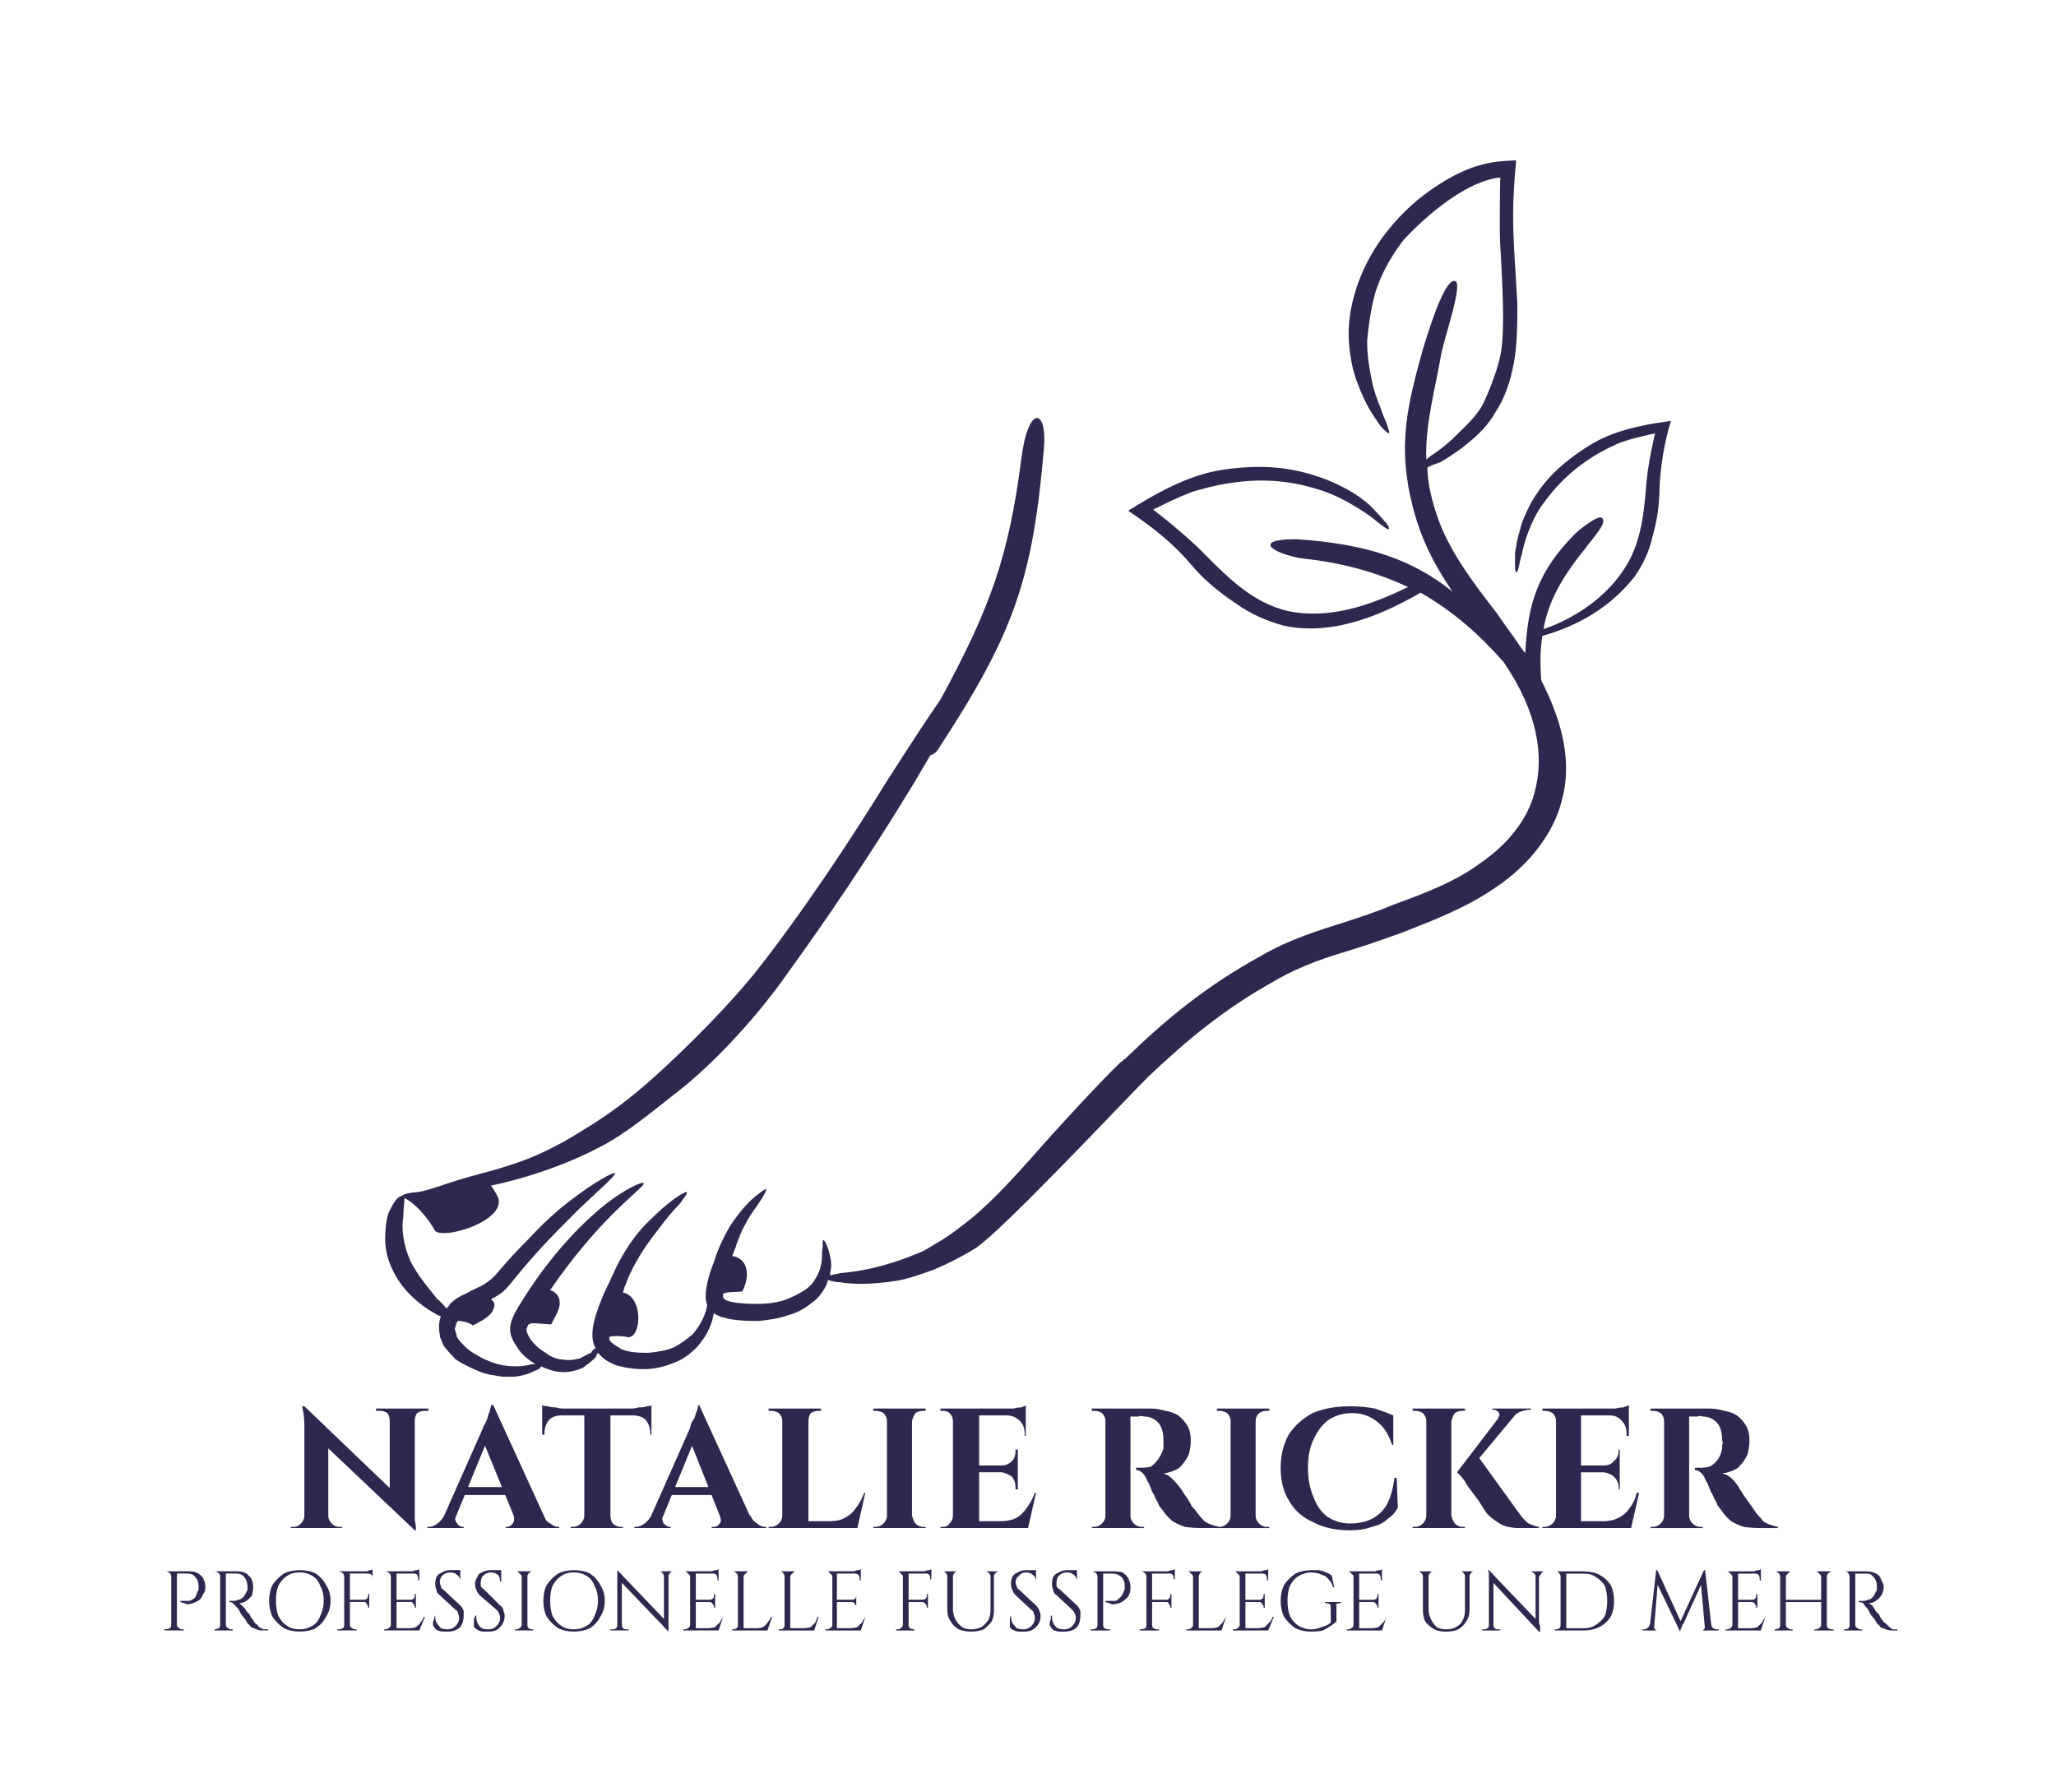 <?xml version="1.0"?>
<svg width="18.069" height="15.747" xmlns="http://www.w3.org/2000/svg" xmlns:svg="http://www.w3.org/2000/svg" version="1.1">
 <defs>
  <clipPath id="SvgjsClipPath1004">
   <path d="m1.98,-10.94l11.3,0l0,10.69l-11.3,0l0,-10.69z" id="svg_1"/>
  </clipPath>
  <clipPath id="a6463e9c5-1982-4563-9b17-33a6ff262b34bda5ff4b-7e1e-413a-8e62-aff96e952c10">
   <path d="m1.98,-0.25l11.3,0l0,-10.69l-11.3,0l0,10.69z" id="svg_2"/>
  </clipPath>
 </defs>
 <g class="layer">
  <title>Layer 1</title>
  <g id="svg_3" transform="matrix(1,0,0,1,1.405,12.349)">
   <g id="svg_4">
    <path d="m1.27,0.01l0.95,0.91l0.02,0.18l-0.96,-0.91l-0.01,-0.18m0,0.96l0,0.11l-0.12,0l0,-0.01q0,0 0.01,0q0.02,0 0.02,0q0.03,0 0.06,-0.03q0.03,-0.03 0.03,-0.07l0,0m0.21,0q0,0.04 0.03,0.07q0.03,0.03 0.06,0.03q0.01,0 0.02,0q0.01,0 0.01,0l0,0.01l-0.12,0l0,-0.11l0,0m-0.21,-0.96l0.21,0.23l0,0.84l-0.21,0l0,-0.88q0,-0.09 -0.01,-0.14q-0.01,-0.05 -0.01,-0.05l0.02,0m0.97,0.02l0,0.88q0,0.05 0,0.1q0.01,0.04 0.01,0.07q0,0.02 0,0.02l-0.01,0l-0.22,-0.24l0,-0.83l0.22,0m0.12,0l0,0.02q0,0 -0.02,0q-0.01,0 -0.01,0q-0.04,0 -0.07,0.02q-0.02,0.03 -0.02,0.07l-0.01,0l0,-0.11l0.13,0m-0.46,0l0.13,0l0,0.11l-0.01,0q0,-0.04 -0.02,-0.07q-0.03,-0.02 -0.07,-0.02q0,0 -0.01,0q-0.02,0 -0.02,0l0,-0.02m1.03,-0.03l0.49,1.07l-0.27,0l-0.32,-0.78l0.1,-0.29m-0.33,0.97q-0.01,0.03 0,0.05q0.01,0.02 0.02,0.03q0.02,0.02 0.04,0.02l0.01,0l0,0.01l-0.32,0l0,-0.01q0,0 0.01,0q0.01,0 0.01,0q0.03,0 0.07,-0.03q0.03,-0.02 0.06,-0.07l0.1,0m0.33,-0.97l0,0.18l-0.37,0.9l-0.11,0l0.39,-0.88q0,-0.01 0.02,-0.04q0.01,-0.02 0.02,-0.05q0.01,-0.04 0.02,-0.06q0.01,-0.03 0.01,-0.05l0.02,0m0.15,0.72l0,0.07l-0.44,0l0,-0.07l0.44,0m0.03,0.25l0.26,0q0.02,0.05 0.06,0.07q0.04,0.03 0.07,0.03q0,0 0.01,0q0,0 0,0l0,0.01l-0.47,0l0,-0.01l0.01,0q0.03,0 0.05,-0.03q0.02,-0.02 0.01,-0.07m0.85,-0.94l0,1.05l-0.23,0l0,-1.05l0.23,0m0.36,0l0,0.06l-0.96,0l0,-0.06l0.96,0m0,0.06l0,0.17l-0.01,0l0,-0.01q0,-0.07 -0.04,-0.12q-0.04,-0.04 -0.12,-0.04l0,0l0.17,0m0,-0.09l0,0.05l-0.18,-0.02q0.03,0 0.07,-0.01q0.04,0 0.07,-0.01q0.03,0 0.04,-0.01m-0.59,0.97l0,0.11l-0.12,0l0,-0.01q0,0 0.01,0q0.01,0 0.01,0q0.04,0 0.07,-0.03q0.03,-0.03 0.03,-0.07l0,0m0.22,0l0.01,0q0,0.04 0.02,0.07q0.03,0.03 0.07,0.03q0,0 0.01,0q0.01,0 0.01,0l0,0.01l-0.12,0l0,-0.11m-0.42,-0.88l0,0q-0.07,0 -0.11,0.04q-0.04,0.05 -0.04,0.12l0,0.01l-0.02,0l0,-0.17l0.17,0m-0.17,-0.09q0.02,0.01 0.05,0.01q0.03,0.01 0.07,0.01q0.03,0.01 0.07,0.01l-0.19,0.02l0,-0.05m1.38,0l0.49,1.07l-0.27,0l-0.31,-0.78l0.09,-0.29m-0.32,0.97q-0.01,0.03 0,0.05q0,0.02 0.02,0.03q0.02,0.02 0.04,0.02l0.01,0l0,0.01l-0.32,0l0,-0.01q0,0 0.01,0q0,0 0,0q0.04,0 0.08,-0.03q0.03,-0.02 0.06,-0.07l0.1,0m0.32,-0.97l0.01,0.18l-0.37,0.9l-0.11,0l0.39,-0.88q0,-0.01 0.01,-0.04q0.01,-0.02 0.03,-0.05q0.01,-0.04 0.02,-0.06q0.01,-0.03 0.01,-0.05l0.01,0m0.16,0.72l0,0.07l-0.44,0l0,-0.07l0.44,0m0.02,0.25l0.27,0q0.02,0.05 0.06,0.07q0.03,0.03 0.07,0.03q0,0 0,0q0.01,0 0.01,0l0,0.01l-0.48,0l0,-0.01l0.02,0q0.03,0 0.05,-0.03q0.02,-0.02 0,-0.07m0.78,-0.94l0,1.05l-0.23,0l0,-1.05l0.23,0m0.39,0.99l0.04,0.06l-0.44,0l0,-0.06l0.4,0m0.11,-0.25l-0.07,0.31l-0.29,0l0.05,-0.06q0.08,0 0.13,-0.03q0.06,-0.03 0.1,-0.09q0.04,-0.05 0.07,-0.13l0.01,0m-0.73,0.2l0,0.11l-0.12,0l0,-0.01q0,0 0.01,0q0.01,0 0.01,0q0.04,0 0.07,-0.03q0.03,-0.03 0.03,-0.07l0,0m0,-0.83l0,0q0,-0.04 -0.03,-0.07q-0.03,-0.02 -0.07,-0.02q0,0 -0.01,0q-0.01,0 -0.01,0l0,-0.02l0.12,0l0,0.11m0.22,0l0,-0.11l0.12,0l0,0.02q0,0 -0.01,0q-0.01,0 -0.01,0q-0.04,0 -0.07,0.02q-0.02,0.03 -0.02,0.07l-0.01,0m0.92,-0.11l0,1.05l-0.22,0l0,-1.05l0.22,0m-0.22,0.94l0,0.11l-0.12,0l0,-0.01q0,0 0.01,0q0.01,0 0.01,0q0.04,0 0.07,-0.03q0.03,-0.03 0.03,-0.07l0,0m0,-0.83l0,0q0,-0.04 -0.03,-0.07q-0.03,-0.02 -0.07,-0.02q0,0 -0.01,0q-0.01,0 -0.01,0l0,-0.02l0.12,0l0,0.11m0.22,0.83l0,0q0.01,0.04 0.03,0.07q0.03,0.03 0.07,0.03q0,0 0.01,0q0.01,0 0.01,0l0,0.01l-0.12,0l0,-0.11m0,-0.83l0,-0.11l0.12,0l0,0.02q0,0 -0.01,0q-0.01,0 -0.01,0q-0.04,0 -0.07,0.02q-0.02,0.03 -0.03,0.07l0,0m0.59,-0.11l0,1.05l-0.23,0l0,-1.05l0.23,0m0.39,0.99l0.04,0.06l-0.44,0l0,-0.06l0.4,0m-0.05,-0.49l0,0.06l-0.35,0l0,-0.06l0.35,0m0.07,-0.5l0,0.06l-0.42,0l0,-0.06l0.42,0m0.09,0.74l-0.07,0.31l-0.29,0l0.05,-0.06q0.08,0 0.14,-0.03q0.05,-0.03 0.09,-0.09q0.04,-0.05 0.07,-0.13l0.01,0m-0.16,-0.18l0,0.15l-0.02,0l0,-0.02q0,-0.05 -0.03,-0.09q-0.04,-0.03 -0.09,-0.04l0,0l0.14,0m0,-0.2l0,0.14l-0.14,0l0,0q0.05,0 0.09,-0.04q0.03,-0.03 0.03,-0.09l0,-0.01l0.02,0m0.07,-0.3l0,0.18l-0.01,0l0,-0.02q0,-0.07 -0.04,-0.11q-0.05,-0.05 -0.12,-0.05l0,0l0.17,0m0,-0.09l0,0.05l-0.18,-0.02q0.03,0 0.07,0q0.04,-0.01 0.07,-0.01q0.03,-0.01 0.04,-0.02m-0.63,0.97l0,0.11l-0.12,0l0,-0.01q0,0 0.01,0q0.01,0 0.01,0q0.04,0 0.06,-0.03q0.03,-0.03 0.03,-0.07l0.01,0m0,-0.83l-0.01,0q0,-0.04 -0.03,-0.07q-0.02,-0.02 -0.06,-0.02q0,0 -0.01,0q-0.01,0 -0.01,0l0,-0.02l0.12,0l0,0.11m1.53,-0.11l0.2,0q0.06,0 0.13,0.02q0.06,0.01 0.11,0.04q0.05,0.04 0.08,0.09q0.03,0.05 0.03,0.13q0,0.07 -0.02,0.13q-0.03,0.06 -0.08,0.11q-0.06,0.04 -0.14,0.05q0.04,0.01 0.08,0.05q0.04,0.04 0.07,0.08q0,0 0.02,0.03q0.01,0.02 0.04,0.06q0.02,0.03 0.04,0.07q0.03,0.03 0.05,0.06q0.03,0.04 0.06,0.07q0.03,0.02 0.06,0.03q0.03,0.01 0.07,0.02l0,0.01l-0.15,0q-0.08,0 -0.15,-0.01q-0.06,-0.02 -0.11,-0.05q-0.05,-0.04 -0.09,-0.1q-0.01,-0.01 -0.03,-0.04q-0.01,-0.03 -0.03,-0.06q-0.01,-0.03 -0.03,-0.06q-0.01,-0.03 -0.02,-0.05q-0.01,-0.03 -0.02,-0.04q-0.02,-0.05 -0.04,-0.07q-0.03,-0.03 -0.06,-0.03l0,-0.02q0.01,0 0.02,0q0.01,0 0.03,0q0.04,0 0.08,-0.01q0.03,-0.02 0.06,-0.06q0.03,-0.04 0.05,-0.1q0,-0.02 0,-0.03q0,-0.02 0,-0.04q0,-0.11 -0.05,-0.16q-0.05,-0.05 -0.12,-0.05q-0.03,-0.01 -0.05,0q-0.02,0 -0.04,0q-0.03,0 -0.03,0q0,-0.01 -0.01,-0.02q0,-0.02 0,-0.03q-0.01,-0.02 -0.01,-0.02m0.02,0l0,1.05l-0.22,0l0,-1.05l0.22,0m-0.22,0.94l0,0.11l-0.12,0l0,-0.01q0,0 0.01,0q0.01,0 0.01,0q0.04,0 0.07,-0.03q0.03,-0.03 0.03,-0.07l0,0m0,-0.83l0,0q0,-0.04 -0.03,-0.07q-0.03,-0.02 -0.07,-0.02q0,0 -0.01,0q-0.01,0 -0.01,0l0,-0.02l0.12,0l0,0.11m0.22,0.83l0,0q0,0.04 0.03,0.07q0.03,0.03 0.07,0.03q0,0 0.01,0q0.01,0 0.01,0l0,0.01l-0.12,0l0,-0.11m1.1,-0.94l0,1.05l-0.22,0l0,-1.05l0.22,0m-0.22,0.94l0,0.11l-0.12,0l0,-0.01q0,0 0.01,0q0.01,0 0.01,0q0.04,0 0.07,-0.03q0.03,-0.03 0.03,-0.07l0,0m0,-0.83l0,0q0,-0.04 -0.03,-0.07q-0.03,-0.02 -0.07,-0.02q0,0 -0.01,0q-0.01,0 -0.01,0l0,-0.02l0.12,0l0,0.11m0.22,0.83l0,0q0,0.04 0.03,0.07q0.03,0.03 0.07,0.03q0,0 0.01,0q0.01,0 0.01,0l0,0.01l-0.12,0l0,-0.11m0,-0.83l0,-0.11l0.12,0l0,0.02q0,0 -0.01,0q-0.01,0 -0.01,0q-0.04,0 -0.07,0.02q-0.03,0.03 -0.03,0.07l0,0m1.24,0.5l0.01,0.26q-0.03,0.06 -0.09,0.1q-0.05,0.05 -0.14,0.07q-0.08,0.03 -0.19,0.03q-0.19,0 -0.32,-0.07q-0.14,-0.06 -0.21,-0.18q-0.08,-0.12 -0.08,-0.3q0,-0.16 0.07,-0.29q0.08,-0.12 0.21,-0.19q0.14,-0.06 0.33,-0.06q0.12,0 0.22,0.02q0.09,0.03 0.16,0.06l0,0.26l-0.01,0q-0.05,-0.15 -0.14,-0.21q-0.09,-0.07 -0.21,-0.07q-0.12,0 -0.21,0.06q-0.08,0.06 -0.13,0.17q-0.05,0.1 -0.05,0.25q0,0.15 0.05,0.26q0.04,0.11 0.12,0.17q0.09,0.06 0.2,0.06q0.11,0 0.19,-0.04q0.08,-0.04 0.13,-0.12q0.05,-0.09 0.07,-0.24l0.02,0m0.7,-0.21l0.39,0.54q0.04,0.05 0.07,0.07q0.04,0.02 0.09,0.03l0,0.01l-0.13,0q-0.01,0 -0.05,0q-0.04,0 -0.09,-0.01q-0.05,-0.01 -0.09,-0.04q-0.05,-0.03 -0.09,-0.07q-0.01,-0.01 -0.03,-0.04q-0.02,-0.03 -0.05,-0.08q-0.03,-0.04 -0.06,-0.08q-0.04,-0.05 -0.06,-0.09q-0.03,-0.04 -0.05,-0.06q-0.02,-0.02 -0.02,-0.02l0.17,-0.16m0.38,-0.39l-0.45,0.54l-0.1,0.01l0.42,-0.55l0.13,0m0.1,-0.01l0,0.01l0,0q-0.05,0 -0.1,0.02q-0.04,0.02 -0.07,0.06l-0.12,-0.01q0.02,-0.02 0.01,-0.04q-0.02,-0.03 -0.05,-0.03l-0.01,0l0,-0.01l0.34,0l0,0m-0.7,0l0,1.05l-0.22,0l0,-1.05l0.22,0m-0.22,0.94l0,0.11l-0.12,0l0,-0.01q0.01,0 0.01,0q0.01,0 0.01,0q0.04,0 0.07,-0.03q0.03,-0.03 0.03,-0.07l0,0m0,-0.83l0,0q0,-0.04 -0.03,-0.07q-0.03,-0.02 -0.07,-0.02q0,0 -0.01,0q0,0 -0.01,0l0,-0.02l0.12,0l0,0.11m0.22,0.83l0,0q0.01,0.04 0.03,0.07q0.03,0.03 0.07,0.03q0,0 0.01,0q0.01,0 0.01,0l0,0.01l-0.12,0l0,-0.11m0,-0.83l0,-0.11l0.12,0l0,0.02q0,0 -0.01,0q-0.01,0 -0.01,0q-0.04,0 -0.07,0.02q-0.02,0.03 -0.03,0.07l0,0m1.14,-0.11l0,1.05l-0.22,0l0,-1.05l0.22,0m0.4,0.99l0.04,0.06l-0.44,0l0,-0.06l0.4,0m-0.06,-0.49l0,0.06l-0.34,0l0,-0.06l0.34,0m0.08,-0.5l0,0.06l-0.42,0l0,-0.06l0.42,0m0.09,0.74l-0.07,0.31l-0.29,0l0.05,-0.06q0.07,0 0.13,-0.03q0.06,-0.03 0.1,-0.09q0.04,-0.05 0.06,-0.13l0.02,0m-0.17,-0.18l0,0.15l-0.01,0l0,-0.02q0,-0.05 -0.04,-0.09q-0.03,-0.03 -0.09,-0.04l0,0l0.14,0m0,-0.2l0,0.14l-0.14,0l0,0q0.06,0 0.09,-0.04q0.04,-0.03 0.04,-0.09l0,-0.01l0.01,0m0.08,-0.3l0,0.18l-0.02,0l0,-0.02q0,-0.07 -0.04,-0.11q-0.04,-0.05 -0.11,-0.05l0,0l0.17,0m0,-0.09l0,0.05l-0.19,-0.02q0.04,0 0.07,0q0.04,-0.01 0.07,-0.01q0.03,-0.01 0.05,-0.02m-0.64,0.97l0,0.11l-0.12,0l0,-0.01q0,0 0.01,0q0.01,0 0.01,0q0.04,0 0.07,-0.03q0.03,-0.03 0.03,-0.07l0,0m0,-0.83l0,0q0,-0.04 -0.03,-0.07q-0.03,-0.02 -0.07,-0.02q0,0 -0.01,0q-0.01,0 -0.01,0l0,-0.02l0.12,0l0,0.11m1.15,-0.11l0.2,0q0.06,0 0.13,0.02q0.06,0.01 0.11,0.04q0.05,0.04 0.08,0.09q0.03,0.05 0.03,0.13q0,0.07 -0.02,0.13q-0.03,0.06 -0.08,0.11q-0.06,0.04 -0.14,0.05q0.05,0.01 0.09,0.05q0.04,0.04 0.06,0.08q0,0 0.02,0.03q0.01,0.02 0.04,0.06q0.02,0.03 0.05,0.07q0.02,0.03 0.04,0.06q0.04,0.04 0.06,0.07q0.03,0.02 0.06,0.03q0.03,0.01 0.07,0.02l0,0.01l-0.15,0q-0.08,0 -0.15,-0.01q-0.06,-0.02 -0.11,-0.05q-0.05,-0.04 -0.09,-0.1q-0.01,-0.01 -0.03,-0.04q-0.01,-0.03 -0.03,-0.06q-0.01,-0.03 -0.03,-0.06q-0.01,-0.03 -0.02,-0.05q-0.01,-0.03 -0.02,-0.04q-0.02,-0.05 -0.04,-0.07q-0.03,-0.03 -0.06,-0.03l0,-0.02q0.01,0 0.02,0q0.01,0 0.03,0q0.04,0 0.08,-0.01q0.04,-0.02 0.07,-0.06q0.03,-0.04 0.04,-0.1q0,-0.02 0,-0.03q0.01,-0.02 0,-0.04q0,-0.11 -0.05,-0.16q-0.05,-0.05 -0.12,-0.05q-0.02,-0.01 -0.05,0q-0.02,0 -0.04,0q-0.02,0 -0.03,0q0,-0.01 -0.01,-0.02q0,-0.02 0,-0.03q-0.01,-0.02 -0.01,-0.02m0.02,0l0,1.05l-0.22,0l0,-1.05l0.22,0m-0.22,0.94l0,0.11l-0.12,0l0,-0.01q0,0 0.01,0q0.01,0 0.01,0q0.04,0 0.07,-0.03q0.03,-0.03 0.03,-0.07l0,0m0,-0.83l0,0q0,-0.04 -0.03,-0.07q-0.03,-0.02 -0.07,-0.02q0,0 -0.01,0q-0.01,0 -0.01,0l0,-0.02l0.12,0l0,0.11m0.22,0.83l0,0q0,0.04 0.03,0.07q0.03,0.03 0.07,0.03q0,0 0.01,0q0.01,0 0.01,0l0,0.01l-0.12,0l0,-0.11" fill="#2d294e" fill-rule="nonzero" id="svg_5"/>
   </g>
   <g id="svg_6">
    <path d="m0.14,1.46l0.1,0q0.05,0 0.08,0.01q0.04,0.02 0.06,0.05q0.02,0.04 0.02,0.08q0,0.04 -0.02,0.06q-0.01,0.03 -0.03,0.05q-0.03,0.02 -0.06,0.03q-0.02,0.01 -0.05,0.01q-0.03,-0.01 -0.06,-0.02l0,-0.01q0,0 0.01,0q0.01,0 0.03,0q0.02,0 0.04,0q0.03,-0.01 0.05,-0.03q0.01,-0.02 0.02,-0.05q0.01,-0.01 0.01,-0.02q0,-0.01 0,-0.03q0,-0.05 -0.03,-0.08q-0.02,-0.03 -0.07,-0.03l-0.09,0q0,0 0,-0.01q0,0 -0.01,-0.01q0,0 0,0m0.01,0l0,0.52l-0.05,0l0,-0.52l0.05,0m-0.04,0.47l0,0.05l-0.07,0l0,-0.01q0,0 0.01,0q0,0 0,0q0.02,0 0.04,-0.01q0.01,-0.01 0.01,-0.03l0.01,0m0,-0.42l-0.01,0q0,-0.02 -0.01,-0.03q-0.02,-0.02 -0.04,-0.02q0,0 0,0q0,0 0,0l-0.01,0l0.07,0l0,0.05m0.04,0.42l0,0q0,0.02 0.02,0.03q0.01,0.01 0.03,0.01q0,0 0,0q0.01,0 0.01,0l0,0.01l-0.06,0l0,-0.05m0.42,-0.47l0.11,0q0.03,0 0.06,0.01q0.03,0.01 0.04,0.03q0.02,0.01 0.03,0.04q0.01,0.03 0.01,0.06q0,0.03 -0.01,0.07q-0.02,0.03 -0.05,0.05q-0.03,0.02 -0.06,0.02q0.01,0.01 0.02,0.02q0.02,0.02 0.03,0.03q0,0 0.01,0.02q0.01,0.01 0.03,0.03q0.01,0.03 0.03,0.05q0.01,0.02 0.02,0.03q0.02,0.01 0.03,0.03q0.02,0.01 0.04,0.02q0.01,0 0.04,0l0,0.01l-0.05,0q-0.03,0 -0.05,-0.01q-0.03,-0.01 -0.05,-0.02q-0.01,-0.02 -0.03,-0.03q0,-0.01 -0.01,-0.02q-0.01,-0.02 -0.02,-0.03q-0.02,-0.02 -0.03,-0.04q-0.01,-0.02 -0.02,-0.04q-0.01,-0.01 -0.01,-0.01q-0.02,-0.02 -0.04,-0.04q-0.01,-0.01 -0.03,-0.01l0,-0.01q0,0 0.01,0q0.01,0 0.03,0q0.02,0 0.04,-0.01q0.02,0 0.04,-0.02q0.02,-0.02 0.03,-0.05q0.01,-0.01 0.01,-0.02q0,-0.01 0,-0.02q0,-0.06 -0.03,-0.09q-0.02,-0.03 -0.07,-0.03q-0.02,0 -0.04,0q-0.02,0 -0.04,0q-0.01,0 -0.01,0q0,0 0,-0.01q0,0 -0.01,-0.01q0,0 0,0m0.01,0l0,0.52l-0.05,0l0,-0.52l0.05,0m-0.04,0.47l0,0.05l-0.06,0l0,-0.01q0,0 0,0q0,0 0,0q0.02,0 0.04,-0.01q0.01,-0.01 0.01,-0.03l0.01,0m0,-0.42l-0.01,0q0,-0.02 -0.01,-0.03q-0.02,-0.02 -0.04,-0.02q0,0 0,0q0,0 0,0l0,0l0.06,0l0,0.05m0.04,0.42l0,0q0,0.02 0.02,0.03q0.01,0.01 0.03,0.01q0,0 0,0q0.01,0 0.01,0l0,0.01l-0.06,0l0,-0.05m0.65,-0.48q0.08,0 0.14,0.03q0.06,0.04 0.09,0.1q0.04,0.06 0.04,0.14q0,0.08 -0.04,0.14q-0.03,0.06 -0.09,0.1q-0.06,0.03 -0.14,0.03q-0.08,0 -0.14,-0.03q-0.06,-0.04 -0.1,-0.1q-0.03,-0.06 -0.03,-0.14q0,-0.08 0.03,-0.14q0.04,-0.06 0.1,-0.1q0.06,-0.03 0.14,-0.03m0,0.52q0.06,0 0.11,-0.03q0.05,-0.03 0.07,-0.09q0.03,-0.06 0.03,-0.13q0,-0.08 -0.03,-0.13q-0.02,-0.06 -0.07,-0.09q-0.05,-0.03 -0.11,-0.03q-0.07,0 -0.11,0.03q-0.05,0.03 -0.08,0.09q-0.02,0.05 -0.02,0.13q0,0.07 0.02,0.13q0.03,0.06 0.08,0.09q0.04,0.03 0.11,0.03m0.44,-0.51l0,0.52l-0.05,0l0,-0.52l0.05,0m0.17,0.25l0,0.02l-0.17,0l0,-0.02l0.17,0m0.03,-0.25l0,0.02l-0.2,0l0,-0.02l0.2,0m-0.03,0.27l0,0.05l-0.01,0l0,-0.01q0,-0.01 -0.01,-0.02q-0.01,-0.02 -0.02,-0.02l0,0l0.04,0m0,-0.07l0,0.05l-0.04,0l0,0q0.01,0 0.02,-0.01q0.01,-0.01 0.01,-0.03l0,-0.01l0.01,0m0.03,-0.18l0,0.05l0,0l0,-0.01q0,-0.02 -0.01,-0.03q-0.02,-0.01 -0.03,-0.01l0,0l0.04,0m0,-0.04l0,0.03l-0.09,-0.01q0.02,0 0.04,0q0.02,-0.01 0.03,-0.01q0.02,0 0.02,-0.01m-0.25,0.49l0,0.05l-0.06,0l0,-0.01q0,0 0.01,0q0,0 0,0q0.02,0 0.04,-0.01q0.01,-0.01 0.01,-0.03l0,0m0,-0.42l0,0q0,-0.02 -0.01,-0.03q-0.02,-0.02 -0.04,-0.02q0,0 0,0q0,0 0,0l-0.01,0l0.06,0l0,0.05m0.05,0.42l0,0q0,0.02 0.02,0.03q0.01,0.01 0.03,0.01q0,0 0,0q0.01,0 0.01,0l0,0.01l-0.06,0l0,-0.05m0.41,-0.47l0,0.52l-0.05,0l0,-0.52l0.05,0m0.2,0.5l0,0.02l-0.2,0l0,-0.02l0.2,0m-0.03,-0.25l0,0.02l-0.17,0l0,-0.02l0.17,0m0.03,-0.25l0,0.02l-0.2,0l0,-0.02l0.2,0m0.05,0.4l-0.05,0.12l-0.12,0l0.03,-0.02q0.04,0 0.06,-0.01q0.03,-0.02 0.04,-0.04q0.02,-0.02 0.03,-0.05l0.01,0m-0.08,-0.13l0,0.05l-0.01,0l0,-0.01q0,-0.01 -0.01,-0.02q-0.01,-0.02 -0.02,-0.02l0,0l0.04,0m0,-0.07l0,0.05l-0.04,0l0,0q0.01,0 0.02,-0.01q0.01,-0.01 0.01,-0.03l0,-0.01l0.01,0m0.03,-0.18l0,0.06l-0.01,0l0,-0.02q0,-0.01 -0.01,-0.03q-0.01,-0.01 -0.03,-0.01l0,0l0.05,0m0,-0.04l0,0.03l-0.09,-0.01q0.02,0 0.03,0q0.02,-0.01 0.04,-0.01q0.01,0 0.02,-0.01m-0.25,0.49l0,0.05l-0.06,0l0,-0.01q0,0 0.01,0q0,0 0,0q0.02,0 0.03,-0.01q0.02,-0.01 0.02,-0.03l0,0m0,-0.42l0,0q0,-0.02 -0.01,-0.03q-0.02,-0.02 -0.04,-0.02q0,0 0,0q-0.01,0 -0.01,0l0,0l0.06,0l0,0.05m0.52,-0.06q0.01,0 0.02,0q0.02,0 0.03,0q0.01,0.01 0.03,0.01q0.01,0 0.01,0l0,0.09l0,0q0,-0.04 -0.03,-0.06q-0.02,-0.02 -0.06,-0.02q-0.04,0 -0.07,0.03q-0.02,0.02 -0.02,0.06q0,0.01 0.01,0.03q0,0.02 0.02,0.03l0.15,0.14q0.02,0.02 0.03,0.05q0,0.02 0,0.04q0,0.06 -0.03,0.1q-0.04,0.04 -0.11,0.04q-0.01,0 -0.04,0q-0.02,0 -0.05,-0.01q-0.02,-0.01 -0.03,-0.03q-0.01,-0.01 -0.01,-0.03q0,-0.02 0.01,-0.04q0,-0.02 0.01,-0.03l0,0q0,0.04 0.01,0.06q0.02,0.03 0.04,0.05q0.03,0.01 0.06,0.01q0.04,0 0.07,-0.03q0.03,-0.03 0.03,-0.07q0,-0.02 -0.01,-0.04q0,-0.02 -0.02,-0.03l-0.14,-0.13q-0.03,-0.02 -0.03,-0.05q-0.01,-0.02 -0.01,-0.05q0,-0.03 0.01,-0.06q0.02,-0.03 0.05,-0.04q0.03,-0.02 0.07,-0.02m0.09,0l0,0.02l-0.05,0l0,-0.02l0.05,0m0.27,0q0.01,0 0.02,0q0.02,0 0.03,0q0.01,0.01 0.02,0.01q0.01,0 0.02,0l0,0.09l-0.01,0q0,-0.04 -0.02,-0.06q-0.03,-0.02 -0.06,-0.02q-0.04,0 -0.07,0.03q-0.02,0.02 -0.02,0.06q0,0.01 0,0.03q0.01,0.02 0.03,0.03l0.14,0.14q0.03,0.02 0.03,0.05q0.01,0.02 0.01,0.04q0,0.06 -0.04,0.1q-0.03,0.04 -0.1,0.04q-0.02,0 -0.04,0q-0.03,0 -0.05,-0.01q-0.02,-0.01 -0.04,-0.03q0,-0.01 0,-0.03q0,-0.02 0,-0.04q0.01,-0.02 0.01,-0.03l0.01,0q0,0.04 0.01,0.06q0.01,0.03 0.04,0.05q0.02,0.01 0.06,0.01q0.04,0 0.07,-0.03q0.03,-0.03 0.03,-0.07q0,-0.02 -0.01,-0.04q-0.01,-0.02 -0.02,-0.03l-0.15,-0.13q-0.02,-0.02 -0.03,-0.05q-0.01,-0.02 -0.01,-0.05q0,-0.03 0.02,-0.06q0.01,-0.03 0.04,-0.04q0.03,-0.02 0.08,-0.02m0.09,0l0,0.02l-0.06,0l0,-0.02l0.06,0m0.23,0.01l0,0.52l-0.05,0l0,-0.52l0.05,0m-0.05,0.47l0,0.05l-0.06,0l0,-0.01q0,0 0.01,0q0,0 0,0q0.02,0 0.03,-0.01q0.02,-0.01 0.02,-0.03l0,0m0,-0.42l0,0q0,-0.02 -0.02,-0.03q-0.01,-0.02 -0.03,-0.02q0,0 0,0q-0.01,0 -0.01,0l0,0l0.06,0l0,0.05m0.04,0.42l0.01,0q0,0.02 0.01,0.03q0.02,0.01 0.03,0.01q0,0 0.01,0q0,0 0,0l0,0.01l-0.06,0l0,-0.05m0,-0.42l0,-0.05l0.06,0l0,0q0,0 0,0q-0.01,0 -0.01,0q-0.01,0 -0.03,0.02q-0.01,0.01 -0.01,0.03l-0.01,0m0.42,-0.06q0.08,0 0.14,0.03q0.06,0.04 0.09,0.1q0.04,0.06 0.04,0.14q0,0.08 -0.04,0.14q-0.03,0.06 -0.09,0.1q-0.06,0.03 -0.14,0.03q-0.08,0 -0.14,-0.03q-0.06,-0.04 -0.1,-0.1q-0.03,-0.06 -0.03,-0.14q0,-0.08 0.03,-0.14q0.04,-0.06 0.1,-0.1q0.06,-0.03 0.14,-0.03m0,0.52q0.06,0 0.11,-0.03q0.05,-0.03 0.07,-0.09q0.03,-0.06 0.03,-0.13q0,-0.08 -0.03,-0.13q-0.02,-0.06 -0.07,-0.09q-0.05,-0.03 -0.11,-0.03q-0.07,0 -0.11,0.03q-0.05,0.03 -0.08,0.09q-0.02,0.05 -0.02,0.13q0,0.07 0.02,0.13q0.03,0.06 0.08,0.09q0.04,0.03 0.11,0.03m0.38,-0.52l0.44,0.46l0.01,0.08l-0.44,-0.46l-0.01,-0.08m0.01,0.48l0,0.05l-0.07,0l0,-0.01q0,0 0.01,0q0.01,0 0.01,0q0.02,0 0.03,-0.01q0.01,-0.01 0.01,-0.03l0.01,0m0.03,0q0,0.02 0.01,0.03q0.01,0.01 0.03,0.01q0,0 0.01,0q0.01,0 0.01,0l0,0.01l-0.06,0l0,-0.05l0,0m-0.04,-0.48l0.04,0.04l0,0.49l-0.04,0l0,-0.44q0,-0.04 0,-0.07q0,-0.02 0,-0.02l0,0m0.45,0.01l0,0.44q0,0.02 0,0.04q0,0.03 0,0.04q0,0.01 0,0.01l0,0l-0.04,-0.04l0,-0.49l0.04,0m0.06,0l0,0q0,0 -0.01,0q-0.01,0 -0.01,0q-0.02,0 -0.03,0.02q-0.01,0.01 -0.01,0.03l-0.01,0l0,-0.05l0.07,0m-0.16,0l0.06,0l0,0.05l0,0q0,-0.02 -0.01,-0.03q-0.01,-0.02 -0.03,-0.02q0,0 -0.01,0q-0.01,0 -0.01,0l0,0m0.34,0l0,0.52l-0.05,0l0,-0.52l0.05,0m0.2,0.5l0,0.02l-0.21,0l0,-0.02l0.21,0m-0.03,-0.25l0,0.02l-0.18,0l0,-0.02l0.18,0m0.03,-0.25l0,0.02l-0.21,0l0,-0.02l0.21,0m0.04,0.4l-0.04,0.12l-0.12,0l0.02,-0.02q0.04,0 0.07,-0.01q0.02,-0.02 0.04,-0.04q0.01,-0.02 0.03,-0.05l0,0m-0.07,-0.13l0,0.05l-0.01,0l0,-0.01q0,-0.01 -0.01,-0.02q-0.01,-0.02 -0.03,-0.02l0,0l0.05,0m0,-0.07l0,0.05l-0.05,0l0,0q0.02,0 0.03,-0.01q0.01,-0.01 0.01,-0.03l0,-0.01l0.01,0m0.03,-0.18l0,0.06l-0.01,0l0,-0.02q0,-0.01 -0.01,-0.03q-0.01,-0.01 -0.03,-0.01l0,0l0.05,0m0,-0.04l0,0.03l-0.09,-0.01q0.01,0 0.03,0q0.02,-0.01 0.04,-0.01q0.01,0 0.02,-0.01m-0.25,0.49l0,0.05l-0.06,0l0,-0.01q0,0 0,0q0.01,0 0.01,0q0.02,0 0.03,-0.01q0.02,-0.01 0.02,-0.03l0,0m0,-0.42l0,0q0,-0.02 -0.02,-0.03q-0.01,-0.02 -0.03,-0.02q0,0 -0.01,0q0,0 0,0l0,0l0.06,0l0,0.05m0.47,-0.05l0,0.52l-0.05,0l0,-0.52l0.05,0m0.2,0.5l0,0.02l-0.2,0l0,-0.02l0.2,0m0.05,-0.1l-0.04,0.12l-0.13,0l0.03,-0.02q0.04,0 0.06,-0.01q0.03,-0.02 0.04,-0.04q0.02,-0.02 0.03,-0.05l0.01,0m-0.29,0.07l0,0.05l-0.06,0l0,-0.01q0,0 0,0q0.01,0 0.01,0q0.01,0 0.03,-0.01q0.01,-0.01 0.01,-0.03l0.01,0m0,-0.42l-0.01,0q0,-0.02 -0.01,-0.03q-0.02,-0.02 -0.03,-0.02q0,0 -0.01,0q0,0 0,0l0,0l0.06,0l0,0.05m0.04,0l0,-0.05l0.06,0l0,0q0,0 -0.01,0q0,0 0,0q-0.02,0 -0.03,0.02q-0.02,0.01 -0.02,0.03l0,0m0.41,-0.05l0,0.52l-0.05,0l0,-0.52l0.05,0m0.21,0.5l0,0.02l-0.21,0l0,-0.02l0.21,0m0.04,-0.1l-0.04,0.12l-0.13,0l0.03,-0.02q0.04,0 0.07,-0.01q0.02,-0.02 0.04,-0.04q0.01,-0.02 0.02,-0.05l0.01,0m-0.29,0.07l0,0.05l-0.06,0l0,-0.01q0,0 0,0q0.01,0 0.01,0q0.02,0 0.03,-0.01q0.01,-0.01 0.01,-0.03l0.01,0m0,-0.42l-0.01,0q0,-0.02 -0.01,-0.03q-0.01,-0.02 -0.03,-0.02q0,0 -0.01,0q0,0 0,0l0,0l0.06,0l0,0.05m0.04,0l0,-0.05l0.06,0l0,0q0,0 0,0q-0.01,0 -0.01,0q-0.02,0 -0.03,0.02q-0.02,0.01 -0.02,0.03l0,0m0.41,-0.05l0,0.52l-0.04,0l0,-0.52l0.04,0m0.21,0.5l0,0.02l-0.21,0l0,-0.02l0.21,0m-0.04,-0.25l0,0.02l-0.17,0l0,-0.02l0.17,0m0.04,-0.25l0,0.02l-0.21,0l0,-0.02l0.21,0m0.04,0.4l-0.04,0.12l-0.13,0l0.03,-0.02q0.04,0 0.07,-0.01q0.02,-0.02 0.04,-0.04q0.01,-0.02 0.03,-0.05l0,0m-0.08,-0.13l0,0.05l0,0l0,-0.01q0,-0.01 -0.01,-0.02q-0.01,-0.02 -0.03,-0.02l0,0l0.04,0m0,-0.07l0,0.05l-0.04,0l0,0q0.02,0 0.03,-0.01q0.01,-0.01 0.01,-0.03l0,-0.01l0,0m0.04,-0.18l0,0.06l-0.01,0l0,-0.02q0,-0.01 -0.01,-0.03q-0.02,-0.01 -0.03,-0.01l0,0l0.05,0m0,-0.04l0,0.03l-0.09,-0.01q0.01,0 0.03,0q0.02,-0.01 0.03,-0.01q0.02,0 0.03,-0.01m-0.25,0.49l0,0.05l-0.06,0l0,-0.01q0,0 0,0q0.01,0 0.01,0q0.02,0 0.03,-0.01q0.02,-0.01 0.02,-0.03l0,0m0,-0.42l0,0q0,-0.02 -0.02,-0.03q-0.01,-0.02 -0.03,-0.02q0,0 -0.01,0q0,0 0,0l0,0l0.06,0l0,0.05m0.67,-0.05l0,0.52l-0.05,0l0,-0.52l0.05,0m0.17,0.25l0,0.02l-0.18,0l0,-0.02l0.18,0m0.03,-0.25l0,0.02l-0.21,0l0,-0.02l0.21,0m-0.03,0.27l0,0.05l-0.01,0l0,-0.01q0,-0.01 -0.01,-0.02q-0.01,-0.02 -0.03,-0.02l0,0l0.05,0m0,-0.07l0,0.05l-0.05,0l0,0q0.02,0 0.03,-0.01q0.01,-0.01 0.01,-0.03l0,-0.01l0.01,0m0.03,-0.18l0,0.05l-0.01,0l0,-0.01q0,-0.02 -0.01,-0.03q-0.01,-0.01 -0.02,-0.01l0,0l0.04,0m0,-0.04l0,0.03l-0.09,-0.01q0.01,0 0.03,0q0.02,-0.01 0.04,-0.01q0.01,0 0.02,-0.01m-0.25,0.49l0,0.05l-0.06,0l0,-0.01q0,0 0.01,0q0,0 0,0q0.02,0 0.03,-0.01q0.02,-0.01 0.02,-0.03l0,0m0,-0.42l0,0q0,-0.02 -0.02,-0.03q-0.01,-0.02 -0.03,-0.02q0,0 0,0q-0.01,0 -0.01,0l0,0l0.06,0l0,0.05m0.04,0.42l0.01,0q0,0.02 0.01,0.03q0.02,0.01 0.04,0.01q0,0 0,0q0,0 0,0l0,0.01l-0.06,0l0,-0.05m0.4,-0.47l0,0.33q0,0.05 0.02,0.09q0.02,0.04 0.06,0.07q0.03,0.02 0.08,0.02q0.05,0 0.09,-0.02q0.03,-0.02 0.06,-0.06q0.02,-0.04 0.02,-0.09l0,-0.34l0.03,0l0,0.34q0,0.06 -0.02,0.1q-0.03,0.04 -0.07,0.07q-0.05,0.02 -0.11,0.02q-0.06,0 -0.11,-0.02q-0.05,-0.03 -0.07,-0.07q-0.03,-0.04 -0.03,-0.1l0,-0.34l0.05,0m-0.05,0l0,0.04l0,0q0,-0.01 -0.01,-0.02q-0.01,-0.02 -0.03,-0.02q0,0 0,0q-0.01,0 -0.01,0l0,0l0.05,0m0.1,0l0,0q0,0 0,0q-0.01,0 -0.01,0q-0.02,0 -0.03,0.02q-0.01,0.01 -0.01,0.02l0,0l0,-0.04l0.05,0m0.28,0l0,0.04l0,0q0,-0.01 -0.01,-0.02q-0.02,-0.02 -0.03,-0.02q0,0 -0.01,0q0,0 0,0l0,0l0.05,0m0.08,0l0,0q0,0 0,0q-0.01,0 -0.01,0q-0.01,0 -0.03,0.02q-0.01,0.01 -0.01,0.02l0,0l0,-0.04l0.05,0m0.23,-0.01q0.01,0 0.03,0q0.01,0 0.02,0q0.02,0.01 0.03,0.01q0.01,0 0.01,0l0,0.09l0,0q0,-0.04 -0.03,-0.06q-0.02,-0.02 -0.06,-0.02q-0.04,0 -0.06,0.03q-0.03,0.02 -0.03,0.06q0,0.01 0.01,0.03q0,0.02 0.02,0.03l0.15,0.14q0.02,0.02 0.03,0.05q0.01,0.02 0.01,0.04q0,0.06 -0.04,0.1q-0.04,0.04 -0.1,0.04q-0.02,0 -0.05,0q-0.02,0 -0.04,-0.01q-0.03,-0.01 -0.04,-0.03q0,-0.01 0,-0.03q0,-0.02 0,-0.04q0,-0.02 0.01,-0.03l0,0q0,0.04 0.01,0.06q0.02,0.03 0.04,0.05q0.03,0.01 0.06,0.01q0.04,0 0.07,-0.03q0.03,-0.03 0.03,-0.07q0,-0.02 -0.01,-0.04q0,-0.02 -0.02,-0.03l-0.14,-0.13q-0.02,-0.02 -0.03,-0.05q-0.01,-0.02 -0.01,-0.05q0,-0.03 0.01,-0.06q0.02,-0.03 0.05,-0.04q0.03,-0.02 0.07,-0.02m0.09,0l0,0.02l-0.05,0l0,-0.02l0.05,0m0.27,0q0.01,0 0.02,0q0.02,0 0.03,0q0.01,0.01 0.02,0.01q0.02,0 0.02,0l0,0.09l0,0q0,-0.04 -0.03,-0.06q-0.02,-0.02 -0.06,-0.02q-0.04,0 -0.07,0.03q-0.02,0.02 -0.02,0.06q0,0.01 0,0.03q0.01,0.02 0.03,0.03l0.15,0.14q0.02,0.02 0.03,0.05q0,0.02 0,0.04q0,0.06 -0.03,0.1q-0.04,0.04 -0.11,0.04q-0.01,0 -0.04,0q-0.02,0 -0.05,-0.01q-0.02,-0.01 -0.03,-0.03q-0.01,-0.01 -0.01,-0.03q0,-0.02 0.01,-0.04q0,-0.02 0,-0.03l0.01,0q0,0.04 0.01,0.06q0.01,0.03 0.04,0.05q0.03,0.01 0.06,0.01q0.04,0 0.07,-0.03q0.03,-0.03 0.03,-0.07q0,-0.02 -0.01,-0.04q-0.01,-0.02 -0.02,-0.03l-0.14,-0.13q-0.03,-0.02 -0.03,-0.05q-0.01,-0.02 -0.01,-0.05q0,-0.03 0.01,-0.06q0.02,-0.03 0.05,-0.04q0.03,-0.02 0.07,-0.02m0.09,0l0,0.02l-0.06,0l0,-0.02l0.06,0m0.22,0.01l0.1,0q0.05,0 0.08,0.01q0.03,0.02 0.05,0.05q0.02,0.04 0.02,0.08q0,0.04 -0.01,0.06q-0.01,0.03 -0.04,0.05q-0.02,0.02 -0.05,0.03q-0.03,0.01 -0.06,0.01q-0.03,-0.01 -0.06,-0.02l0,-0.01q0,0 0.02,0q0.01,0 0.03,0q0.02,0 0.04,0q0.02,-0.01 0.04,-0.03q0.02,-0.02 0.03,-0.05q0,-0.01 0.01,-0.02q0,-0.01 0,-0.03q0,-0.05 -0.03,-0.08q-0.03,-0.03 -0.08,-0.03l-0.08,0q0,0 -0.01,-0.01q0,0 0,-0.01q0,0 0,0m0.01,0l0,0.52l-0.05,0l0,-0.52l0.05,0m-0.05,0.47l0,0.05l-0.06,0l0,-0.01q0,0 0.01,0q0,0 0,0q0.02,0 0.04,-0.01q0.01,-0.01 0.01,-0.03l0,0m0,-0.42l0,0q0,-0.02 -0.01,-0.03q-0.02,-0.02 -0.04,-0.02q0,0 0,0q-0.01,0 -0.01,0l0,0l0.06,0l0,0.05m0.05,0.42l0,0q0,0.02 0.01,0.03q0.02,0.01 0.04,0.01q0,0 0,0q0.01,0 0.01,0l0,0.01l-0.06,0l0,-0.05m0.43,-0.47l0,0.52l-0.05,0l0,-0.52l0.05,0m0.17,0.25l0,0.02l-0.17,0l0,-0.02l0.17,0m0.03,-0.25l0,0.02l-0.2,0l0,-0.02l0.2,0m-0.03,0.27l0,0.05l-0.01,0l0,-0.01q0,-0.01 -0.01,-0.02q-0.01,-0.02 -0.02,-0.02l0,0l0.04,0m0,-0.07l0,0.05l-0.04,0l0,0q0.01,0 0.02,-0.01q0.01,-0.01 0.01,-0.03l0,-0.01l0.01,0m0.03,-0.18l0,0.05l-0.01,0l0,-0.01q0,-0.02 -0.01,-0.03q-0.01,-0.01 -0.02,-0.01l0,0l0.04,0m0,-0.04l0,0.03l-0.09,-0.01q0.02,0 0.03,0q0.02,-0.01 0.04,-0.01q0.01,0 0.02,-0.01m-0.25,0.49l0,0.05l-0.06,0l0,-0.01q0,0 0.01,0q0,0 0,0q0.02,0 0.04,-0.01q0.01,-0.01 0.01,-0.03l0,0m0,-0.42l0,0q0,-0.02 -0.01,-0.03q-0.02,-0.02 -0.04,-0.02q0,0 0,0q-0.01,0 -0.01,0l0,0l0.06,0l0,0.05m0.05,0.42l0,0q0,0.02 0.01,0.03q0.02,0.01 0.04,0.01q0,0 0,0q0.01,0 0.01,0l0,0.01l-0.06,0l0,-0.05m0.41,-0.47l0,0.52l-0.05,0l0,-0.52l0.05,0m0.2,0.5l0,0.02l-0.21,0l0,-0.02l0.21,0m0.04,-0.1l-0.04,0.12l-0.12,0l0.02,-0.02q0.04,0 0.07,-0.01q0.02,-0.02 0.04,-0.04q0.01,-0.02 0.03,-0.05l0,0m-0.29,0.07l0,0.05l-0.06,0l0,-0.01q0,0 0,0q0.01,0 0.01,0q0.02,0 0.03,-0.01q0.02,-0.01 0.02,-0.03l0,0m0,-0.42l0,0q0,-0.02 -0.02,-0.03q-0.01,-0.02 -0.03,-0.02q0,0 -0.01,0q0,0 0,0l0,0l0.06,0l0,0.05m0.04,0l0,-0.05l0.06,0l0,0q0,0 0,0q-0.01,0 -0.01,0q-0.02,0 -0.03,0.02q-0.01,0.01 -0.01,0.03l-0.01,0m0.42,-0.05l0,0.52l-0.05,0l0,-0.52l0.05,0m0.2,0.5l0,0.02l-0.21,0l0,-0.02l0.21,0m-0.03,-0.25l0,0.02l-0.18,0l0,-0.02l0.18,0m0.03,-0.25l0,0.02l-0.21,0l0,-0.02l0.21,0m0.05,0.4l-0.05,0.12l-0.12,0l0.02,-0.02q0.04,0 0.07,-0.01q0.02,-0.02 0.04,-0.04q0.02,-0.02 0.03,-0.05l0.01,0m-0.08,-0.13l0,0.05l-0.01,0l0,-0.01q0,-0.01 -0.01,-0.02q-0.01,-0.02 -0.03,-0.02l0,0l0.05,0m0,-0.07l0,0.05l-0.05,0l0,0q0.02,0 0.03,-0.01q0.01,-0.01 0.01,-0.03l0,-0.01l0.01,0m0.03,-0.18l0,0.06l-0.01,0l0,-0.02q0,-0.01 -0.01,-0.03q-0.01,-0.01 -0.03,-0.01l0,0l0.05,0m0,-0.04l0,0.03l-0.09,-0.01q0.01,0 0.03,0q0.02,-0.01 0.04,-0.01q0.01,0 0.02,-0.01m-0.25,0.49l0,0.05l-0.06,0l0,-0.01q0,0 0.01,0q0,0 0,0q0.02,0 0.03,-0.01q0.02,-0.01 0.02,-0.03l0,0m0,-0.42l0,0q0,-0.02 -0.02,-0.03q-0.01,-0.02 -0.03,-0.02q0,0 0,0q-0.01,0 -0.01,0l0,0l0.06,0l0,0.05m0.85,0.26l0,0.13q-0.02,0.02 -0.05,0.04q-0.03,0.02 -0.07,0.04q-0.04,0.01 -0.1,0.01q-0.08,0 -0.14,-0.03q-0.06,-0.04 -0.1,-0.1q-0.03,-0.06 -0.03,-0.14q0,-0.08 0.03,-0.14q0.04,-0.06 0.1,-0.1q0.06,-0.03 0.14,-0.03q0.04,0 0.07,0q0.04,0.01 0.06,0.02q0.03,0.01 0.05,0.03l0.02,0.1l-0.01,0q-0.01,-0.04 -0.04,-0.07q-0.02,-0.03 -0.06,-0.04q-0.04,-0.02 -0.09,-0.02q-0.06,0 -0.11,0.03q-0.05,0.03 -0.08,0.09q-0.02,0.05 -0.02,0.13q0,0.07 0.02,0.13q0.03,0.06 0.08,0.09q0.05,0.03 0.11,0.03q0.03,0 0.06,-0.01q0.03,-0.01 0.06,-0.02q0.03,-0.01 0.05,-0.03l0,-0.14q0,-0.03 -0.04,-0.03l-0.01,0l0,-0.01l0.14,0l0,0.01l-0.01,0q-0.04,0 -0.03,0.03m0.2,-0.31l0,0.52l-0.05,0l0,-0.52l0.05,0m0.2,0.5l0,0.02l-0.21,0l0,-0.02l0.21,0m-0.03,-0.25l0,0.02l-0.18,0l0,-0.02l0.18,0m0.03,-0.25l0,0.02l-0.21,0l0,-0.02l0.21,0m0.04,0.4l-0.04,0.12l-0.12,0l0.02,-0.02q0.04,0 0.07,-0.01q0.02,-0.02 0.04,-0.04q0.02,-0.02 0.03,-0.05l0,0m-0.07,-0.13l0,0.05l-0.01,0l0,-0.01q0,-0.01 -0.01,-0.02q-0.01,-0.02 -0.03,-0.02l0,0l0.05,0m0,-0.07l0,0.05l-0.05,0l0,0q0.02,0 0.03,-0.01q0.01,-0.01 0.01,-0.03l0,-0.01l0.01,0m0.03,-0.18l0,0.06l-0.01,0l0,-0.02q0,-0.01 -0.01,-0.03q-0.01,-0.01 -0.03,-0.01l0,0l0.05,0m0,-0.04l0,0.03l-0.09,-0.01q0.01,0 0.03,0q0.02,-0.01 0.04,-0.01q0.01,0 0.02,-0.01m-0.25,0.49l0,0.05l-0.06,0l0,-0.01q0,0 0.01,0q0,0 0,0q0.02,0 0.03,-0.01q0.02,-0.01 0.02,-0.03l0,0m0,-0.42l0,0q0,-0.02 -0.02,-0.03q-0.01,-0.02 -0.03,-0.02q0,0 0,0q-0.01,0 -0.01,0l0,0l0.06,0l0,0.05m0.66,-0.05l0,0.33q0,0.05 0.02,0.09q0.02,0.04 0.05,0.07q0.04,0.02 0.08,0.02q0.06,0 0.09,-0.02q0.04,-0.02 0.06,-0.06q0.02,-0.04 0.02,-0.09l0,-0.34l0.04,0l0,0.34q0,0.06 -0.03,0.1q-0.02,0.04 -0.07,0.07q-0.04,0.02 -0.11,0.02q-0.06,0 -0.1,-0.02q-0.05,-0.03 -0.08,-0.07q-0.02,-0.04 -0.02,-0.1l0,-0.34l0.05,0m-0.05,0l0,0.04l0,0q0,-0.01 -0.01,-0.02q-0.02,-0.02 -0.03,-0.02q0,0 -0.01,0q0,0 0,0l0,0l0.05,0m0.1,0l0,0q0,0 -0.01,0q0,0 0,0q-0.02,0 -0.03,0.02q-0.01,0.01 -0.01,0.02l-0.01,0l0,-0.04l0.06,0m0.27,0l0,0.04l0,0q0,-0.01 -0.01,-0.02q-0.01,-0.02 -0.03,-0.02q0,0 0,0q-0.01,0 -0.01,0l0,0l0.05,0m0.09,0l0,0q0,0 -0.01,0q0,0 0,0q-0.02,0 -0.03,0.02q-0.01,0.01 -0.01,0.02l0,0l0,-0.04l0.05,0m0.12,-0.01l0.44,0.46l0,0.08l-0.43,-0.46l-0.01,-0.08m0,0.48l0,0.05l-0.06,0l0,-0.01q0,0 0.01,0q0.01,0 0.01,0q0.01,0 0.03,-0.01q0.01,-0.01 0.01,-0.03l0,0m0.04,0q0,0.02 0.01,0.03q0.01,0.01 0.03,0.01q0,0 0.01,0q0.01,0 0.01,0l0,0.01l-0.07,0l0,-0.05l0.01,0m-0.04,-0.48l0.04,0.04l0,0.49l-0.04,0l0,-0.44q0,-0.04 0,-0.07q-0.01,-0.02 -0.01,-0.02l0.01,0m0.44,0.01l0,0.44q0,0.02 0.01,0.04q0,0.03 0,0.04q0,0.01 0,0.01l-0.01,0l-0.03,-0.04l0,-0.49l0.03,0m0.06,0l0,0q0,0 0,0q-0.01,0 -0.01,0q-0.02,0 -0.03,0.02q-0.01,0.01 -0.02,0.03l0,0l0,-0.05l0.06,0m-0.15,0l0.06,0l0,0.05l0,0q0,-0.02 -0.01,-0.03q-0.02,-0.02 -0.04,-0.02q0,0 0,0q-0.01,0 -0.01,0l0,0m0.48,0q0.08,0 0.14,0.03q0.06,0.03 0.1,0.09q0.03,0.06 0.03,0.14q0,0.08 -0.03,0.14q-0.04,0.06 -0.1,0.09q-0.06,0.03 -0.14,0.03l-0.16,0l0,-0.02q0,0 0.02,0q0.01,0 0.04,0q0.02,0 0.05,0q0.02,0 0.04,0q0.01,0 0.01,0q0.07,0 0.11,-0.03q0.05,-0.03 0.08,-0.08q0.02,-0.06 0.02,-0.13q0,-0.07 -0.02,-0.13q-0.03,-0.05 -0.08,-0.08q-0.04,-0.03 -0.11,-0.03q0,0 -0.02,0q-0.01,0 -0.04,0q-0.02,0 -0.05,0q-0.02,0 -0.04,0q-0.02,0 -0.02,0l0,-0.02l0.17,0m-0.15,0l0,0.52l-0.05,0l0,-0.52l0.05,0m-0.04,0.47l0,0.05l-0.06,0l0,-0.01q0,0 0,0q0.01,0 0.01,0q0.02,0 0.03,-0.01q0.01,-0.01 0.01,-0.03l0.01,0m0,-0.42l-0.01,0q0,-0.02 -0.01,-0.03q-0.01,-0.02 -0.03,-0.02q0,0 -0.01,0q0,0 0,0l0,0l0.06,0l0,0.05m1.25,-0.06l0.01,0.05l-0.19,0.42q0,0 -0.01,0.01q0,0.01 -0.01,0.03q-0.01,0.02 -0.01,0.03l0,0l-0.02,-0.04l0.23,-0.5m-0.46,0.48l0,0.05l-0.08,0l0,-0.01q0,0 0,0q0.01,0 0.01,0q0.02,0 0.03,-0.01q0.02,-0.01 0.02,-0.03l0.02,0m0.02,0.01q0,0 0,0q0,0 0,0q0,0.02 0.01,0.03q0.01,0.01 0.02,0.01l0.01,0l0,0l-0.04,0l0,-0.04l0,0m0.02,-0.49l0.01,0l0.01,0.04l-0.04,0.49l-0.04,0l0.06,-0.53m0.01,0l0.21,0.46l-0.01,0.08l-0.22,-0.46l0.02,-0.08m0.42,0l0.06,0.53l-0.06,0l-0.04,-0.45l0.03,-0.08l0.01,0m0.04,0.48l0.01,0q0.01,0.02 0.02,0.03q0.02,0.01 0.04,0.01q0,0 0.01,0q0,0 0,0l0,0.01l-0.08,0l0,-0.05m-0.04,0.01l0,0l0,0.04l-0.04,0l0,0l0.01,0q0.01,0 0.02,-0.01q0.01,-0.01 0.01,-0.03q0,0 0,0q0,0 0,0m0.29,-0.48l0,0.52l-0.05,0l0,-0.52l0.05,0m0.2,0.5l0,0.02l-0.21,0l0,-0.02l0.21,0m-0.03,-0.25l0,0.02l-0.18,0l0,-0.02l0.18,0m0.03,-0.25l0,0.02l-0.21,0l0,-0.02l0.21,0m0.04,0.4l-0.04,0.12l-0.12,0l0.02,-0.02q0.04,0 0.07,-0.01q0.02,-0.02 0.04,-0.04q0.01,-0.02 0.03,-0.05l0,0m-0.07,-0.13l0,0.05l-0.01,0l0,-0.01q0,-0.01 -0.01,-0.02q-0.01,-0.02 -0.03,-0.02l0,0l0.05,0m0,-0.07l0,0.05l-0.05,0l0,0q0.02,0 0.03,-0.01q0.01,-0.01 0.01,-0.03l0,-0.01l0.01,0m0.03,-0.18l0,0.06l-0.01,0l0,-0.02q0,-0.01 -0.01,-0.03q-0.01,-0.01 -0.03,-0.01l0,0l0.05,0m0,-0.04l0,0.03l-0.09,-0.01q0.01,0 0.03,0q0.02,-0.01 0.04,-0.01q0.01,0 0.02,-0.01m-0.25,0.49l0,0.05l-0.06,0l0,-0.01q0,0 0,0q0.01,0 0.01,0q0.02,0 0.03,-0.01q0.02,-0.01 0.02,-0.03l0,0m0,-0.42l0,0q0,-0.02 -0.02,-0.03q-0.01,-0.02 -0.03,-0.02q0,0 -0.01,0q0,0 0,0l0,0l0.06,0l0,0.05m0.83,-0.05l0,0.52l-0.05,0l0,-0.52l0.05,0m-0.36,0l0,0.52l-0.05,0l0,-0.52l0.05,0m0.32,0.25l0,0.02l-0.33,0l0,-0.02l0.33,0m-0.36,0.22l0,0.05l-0.06,0l0,-0.01q0,0 0,0q0.01,0 0.01,0q0.01,0 0.03,-0.01q0.01,-0.01 0.01,-0.03l0.01,0m0,-0.42l-0.01,0q0,-0.02 -0.01,-0.03q-0.02,-0.02 -0.03,-0.02q0,0 -0.01,0q0,0 0,0l0,0l0.06,0l0,0.05m0.04,0.42l0,0q0,0.02 0.02,0.03q0.01,0.01 0.03,0.01q0,0 0,0q0.01,0 0.01,0l0,0.01l-0.06,0l0,-0.05m0,-0.42l0,-0.05l0.06,0l0,0q0,0 -0.01,0q0,0 0,0q-0.02,0 -0.03,0.02q-0.02,0.01 -0.02,0.03l0,0m0.31,0.42l0,0.05l-0.06,0l0,-0.01q0,0 0.01,0q0,0 0,0q0.02,0 0.03,-0.01q0.02,-0.01 0.02,-0.03l0,0m0,-0.42l0,0q0,-0.02 -0.02,-0.03q-0.01,-0.02 -0.03,-0.02q0,0 0,0q-0.01,0 -0.01,0l0,0l0.06,0l0,0.05m0.05,0.42l0,0q0,0.02 0.01,0.03q0.02,0.01 0.04,0.01q0,0 0,0q0.01,0 0.01,0l0,0.01l-0.06,0l0,-0.05m0,-0.42l0,-0.05l0.06,0l0,0q0,0 -0.01,0q0,0 0,0q-0.02,0 -0.04,0.02q-0.01,0.01 -0.01,0.03l0,0m0.24,-0.05l0.11,0q0.03,0 0.06,0.01q0.03,0.01 0.05,0.03q0.01,0.01 0.02,0.04q0.02,0.03 0.02,0.06q0,0.03 -0.02,0.07q-0.02,0.03 -0.05,0.05q-0.03,0.02 -0.06,0.02q0.01,0.01 0.03,0.02q0.01,0.02 0.02,0.03q0,0 0.01,0.02q0.01,0.01 0.03,0.03q0.01,0.03 0.03,0.05q0.01,0.02 0.03,0.03q0.01,0.01 0.03,0.03q0.01,0.01 0.03,0.02q0.02,0 0.04,0l0,0.01l-0.04,0q-0.04,0 -0.06,-0.01q-0.03,-0.01 -0.05,-0.02q-0.01,-0.02 -0.03,-0.03q0,-0.01 -0.01,-0.02q-0.01,-0.02 -0.02,-0.03q-0.02,-0.02 -0.03,-0.04q-0.01,-0.02 -0.02,-0.04q-0.01,-0.01 -0.01,-0.01q-0.02,-0.02 -0.03,-0.04q-0.02,-0.01 -0.04,-0.01l0,-0.01q0,0 0.01,0q0.01,0 0.03,0q0.02,0 0.04,-0.01q0.02,0 0.04,-0.02q0.02,-0.02 0.03,-0.05q0.01,-0.01 0.01,-0.02q0,-0.01 0,-0.02q0,-0.06 -0.03,-0.09q-0.02,-0.03 -0.06,-0.03q-0.03,0 -0.05,0q-0.02,0 -0.03,0q-0.02,0 -0.02,0q0,0 0,-0.01q0,0 -0.01,-0.01q0,0 0,0m0.01,0l0,0.52l-0.05,0l0,-0.52l0.05,0m-0.04,0.47l0,0.05l-0.06,0l0,-0.01q0,0 0,0q0.01,0 0.01,0q0.02,0 0.03,-0.01q0.01,-0.01 0.01,-0.03l0.01,0m0,-0.42l-0.01,0q0,-0.02 -0.01,-0.03q-0.01,-0.02 -0.03,-0.02q0,0 -0.01,0q0,0 0,0l0,0l0.06,0l0,0.05m0.04,0.42l0,0q0,0.02 0.02,0.03q0.01,0.01 0.03,0.01q0,0 0.01,0q0,0 0,0l0,0.01l-0.06,0l0,-0.05" fill="#2d294e" fill-rule="nonzero" id="svg_7"/>
   </g>
   <g clip-path="url(#SvgjsClipPath1004)" id="svg_8">
    <g clip-path="url(#a6463e9c5-1982-4563-9b17-33a6ff262b34bda5ff4b-7e1e-413a-8e62-aff96e952c10)" id="svg_9">
     <path d="m12.51,-8.4c-0.24,0.16 -0.36,0.3 -0.46,0.47c-0.04,0.08 -0.08,0.16 -0.1,0.25c-0.02,0.06 -0.03,0.13 -0.04,0.19c0,0.06 0,0.1 0,0.13c0,0.03 0.01,0.04 0.01,0.04c0.02,0 0.02,-0.06 0.05,-0.16c0.02,-0.1 0.07,-0.27 0.17,-0.42c0.11,-0.15 0.28,-0.37 0.65,-0.54c0.1,-0.05 0.35,-0.1 0.35,-0.1c0,0 -0.07,0.29 -0.08,0.49c-0.02,0.24 -0.05,0.49 -0.19,0.7c-0.2,0.31 -0.53,0.47 -0.71,0.53c0.04,-0.23 0.15,-0.44 0.36,-0.7c0.08,-0.11 0.21,-0.24 0.15,-0.28c-0.04,-0.02 -0.2,0.11 -0.23,0.14c-0.33,0.33 -0.42,0.62 -0.44,1.05c-0.02,-0.02 -0.04,-0.05 -0.06,-0.08c-0.06,-0.09 -0.13,-0.18 -0.19,-0.27c-0.21,-0.27 -0.43,-0.56 -0.53,-0.87c-0.05,-0.15 -0.08,-0.29 -0.08,-0.41c0.03,-0.02 0.07,-0.03 0.12,-0.05c0.08,-0.05 0.16,-0.1 0.23,-0.16c0.1,-0.08 0.19,-0.17 0.25,-0.28c0.08,-0.12 0.13,-0.27 0.16,-0.43c0.03,-0.17 0.03,-0.34 0.03,-0.52c-0.03,-0.56 -0.06,-0.74 -0.01,-1.26c-0.16,0.01 -0.38,0 -0.75,0.26c-0.16,0.11 -0.3,0.25 -0.42,0.41c-0.11,0.15 -0.19,0.31 -0.24,0.47c-0.05,0.16 -0.07,0.31 -0.06,0.46c0.01,0.12 0.03,0.25 0.08,0.37c0.03,0.08 0.07,0.17 0.12,0.25c0.04,0.06 0.07,0.11 0.1,0.14c0.03,0.03 0.05,0.04 0.05,0.04c0.01,0 0,-0.03 -0.01,-0.06c-0.01,-0.04 -0.04,-0.09 -0.06,-0.16c-0.03,-0.07 -0.06,-0.15 -0.08,-0.25c-0.02,-0.1 -0.04,-0.21 -0.04,-0.34c0.01,-0.12 0.04,-0.35 0.09,-0.48c0.05,-0.14 0.13,-0.28 0.23,-0.41c0.11,-0.12 0.5,-0.51 0.85,-0.55c0,0 -0.01,0.44 0,0.6c0.01,0.21 0.05,0.75 0,0.97c-0.03,0.14 -0.1,0.31 -0.15,0.42c-0.06,0.11 -0.15,0.19 -0.22,0.26c-0.07,0.07 -0.14,0.13 -0.2,0.17c-0.03,0.02 -0.06,0.04 -0.08,0.06c-0.01,-0.31 0.07,-0.58 0.13,-0.92c0.03,-0.16 0.2,-0.64 0.12,-0.65c-0.1,-0.02 -0.26,0.54 -0.28,0.6c-0.15,0.54 -0.24,0.91 -0.05,1.52c0.07,0.22 0.18,0.42 0.31,0.61c-0.35,-0.28 -0.75,-0.42 -1.37,-0.46c-0.05,0 -0.23,0 -0.23,0.05c0,0.05 0.19,0.11 0.29,0.12c0.37,0.04 0.66,0.13 0.92,0.25c-0.23,0.11 -0.64,0.3 -1.06,0.21c-0.3,-0.07 -0.52,-0.29 -0.72,-0.49c-0.17,-0.18 -0.46,-0.4 -0.46,-0.4c0,0 0.27,-0.14 0.39,-0.17c0.48,-0.14 0.81,-0.08 1.02,-0.02c0.22,0.06 0.4,0.18 0.5,0.25c0.1,0.08 0.15,0.12 0.16,0.11c0.01,0 0,-0.02 -0.02,-0.05c-0.02,-0.02 -0.05,-0.06 -0.1,-0.11c-0.05,-0.06 -0.12,-0.11 -0.18,-0.15c-0.08,-0.05 -0.18,-0.1 -0.29,-0.14c-0.23,-0.08 -0.46,-0.12 -0.8,-0.08c-0.27,0.03 -0.52,0.13 -0.9,0.37c0.21,0.14 0.4,0.29 0.55,0.47c0.11,0.13 0.24,0.24 0.39,0.34c0.14,0.1 0.28,0.16 0.43,0.2c0.46,0.1 0.92,-0.13 1.2,-0.29c0.28,0.16 0.51,0.36 0.73,0.61c0.3,0.44 0.36,0.83 0.27,1.15c-0.06,0.23 -0.23,0.45 -0.48,0.62c-0.23,0.17 -0.51,0.27 -0.78,0.37c-0.14,0.06 -0.27,0.1 -0.39,0.14c-0.25,0.08 -0.49,0.15 -0.75,0.3c-0.49,0.27 -0.84,0.56 -1.2,0.91c-0.01,0 -0.01,0 -0.01,0c0,0.01 -0.01,0.02 -0.02,0.02c-0.18,0.17 -0.62,0.65 -0.74,0.79c-0.24,0.27 -0.45,0.5 -0.67,0.66c-0.11,0.09 -0.22,0.15 -0.32,0.21c-0.09,0.04 -0.19,0.08 -0.29,0.11c-0.19,0.06 -0.34,0.08 -0.45,0.09c-0.03,0.01 -0.06,0.01 -0.09,0.02c0,-0.03 0.01,-0.06 0.01,-0.09c0,-0.04 -0.01,-0.08 -0.02,-0.12c-0.02,-0.07 -0.04,-0.1 -0.05,-0.1c-0.01,0 0,0.04 -0.01,0.1c0,0.06 0,0.15 -0.06,0.24c-0.02,0.04 -0.06,0.08 -0.11,0.11c-0.05,0.03 -0.11,0.06 -0.17,0.08c-0.07,0.02 -0.14,0.03 -0.22,0.03c-0.06,0 -0.3,0 -0.31,-0.06c0,-0.01 0,-0.02 0,-0.03c0.05,-0.02 0.11,-0.01 0.17,-0.02c0.09,-0.19 0.01,-0.3 -0.09,-0.31c0.01,-0.03 0.03,-0.07 0.04,-0.11c0.02,-0.05 0.04,-0.11 0.07,-0.16c0.05,-0.1 0.11,-0.17 0.14,-0.22c0.04,-0.06 0.05,-0.09 0.05,-0.1c-0.01,0 -0.04,0.02 -0.09,0.06c-0.05,0.04 -0.12,0.11 -0.19,0.21c-0.04,0.05 -0.07,0.11 -0.1,0.17c-0.03,0.06 -0.06,0.13 -0.08,0.2c-0.04,0.1 -0.1,0.28 -0.06,0.38c-0.01,0.07 -0.05,0.17 -0.13,0.26c-0.05,0.04 -0.1,0.08 -0.16,0.11c-0.06,0.03 -0.14,0.04 -0.22,0.05c-0.08,0 -0.16,0 -0.24,-0.03c-0.03,-0.02 -0.07,-0.04 -0.09,-0.06c-0.01,-0.01 -0.02,-0.02 -0.02,-0.03c0,-0.01 0,-0.01 0,-0.01l0,-0.01l0,0c0,0 0,0 0,0c0.04,-0.01 0.09,-0.01 0.15,0c0.13,0.04 0.16,-0.35 -0.03,-0.39c0,-0.01 0.01,-0.02 0.01,-0.04c0.02,-0.04 0.03,-0.08 0.05,-0.12c0.07,-0.15 0.16,-0.28 0.24,-0.38c0.08,-0.11 0.15,-0.19 0.2,-0.24c0.04,-0.06 0.07,-0.09 0.06,-0.1c0,-0.01 -0.04,0.01 -0.1,0.05c-0.07,0.05 -0.15,0.12 -0.25,0.22c-0.11,0.11 -0.2,0.25 -0.27,0.39c-0.02,0.04 -0.04,0.09 -0.06,0.13c-0.02,0.04 -0.04,0.08 -0.06,0.13c-0.08,0.19 -0.12,0.35 -0.06,0.45c-0.02,0.01 -0.03,0.02 -0.04,0.04c-0.03,0.01 -0.06,0.03 -0.1,0.05c-0.05,0.01 -0.09,0.02 -0.14,0.01c-0.05,0 -0.11,-0.02 -0.16,-0.06c-0.05,-0.03 -0.1,-0.07 -0.14,-0.13c-0.04,-0.07 -0.03,-0.08 -0.01,-0.12c0.01,0 0.02,-0.01 0.03,-0.01c0.06,0 0.12,0.01 0.17,0.01c0.03,-0.07 0.09,-0.14 0.07,-0.22c-0.01,-0.04 -0.04,-0.07 -0.08,-0.08c0.19,-0.28 0.39,-0.51 0.55,-0.67c0.17,-0.17 0.29,-0.26 0.27,-0.27c0,-0.02 -0.15,0.04 -0.34,0.19c-0.19,0.15 -0.43,0.4 -0.64,0.71c-0.19,0.29 -0.25,0.37 -0.13,0.54c0.04,0.07 0.1,0.11 0.16,0.15c-0.01,0 -0.02,0 -0.03,0c-0.07,0.02 -0.18,0.03 -0.3,0c-0.07,-0.02 -0.14,-0.05 -0.2,-0.09c-0.06,-0.03 -0.12,-0.09 -0.16,-0.15c0,-0.02 -0.01,-0.03 -0.01,-0.05c-0.01,-0.01 -0.01,-0.03 0,-0.04c0,-0.02 0.01,-0.04 0.02,-0.05c0.05,0 0.11,0.02 0.13,0.04c0.06,-0.03 0.16,-0.08 0.18,-0.14c0.02,-0.04 0.01,-0.07 -0.02,-0.09c0.17,-0.09 0.12,-0.1 0.43,-0.44c0.11,-0.12 0.22,-0.23 0.34,-0.35c0.2,-0.19 0.33,-0.3 0.32,-0.32c-0.01,-0.01 -0.17,0.07 -0.39,0.24c-0.12,0.09 -0.24,0.2 -0.37,0.34c-0.31,0.31 -0.26,0.32 -0.41,0.41c-0.04,0.02 -0.09,0.04 -0.14,0.07c-0.05,0.02 -0.1,0.05 -0.14,0.09c-0.01,0.02 -0.02,0.03 -0.03,0.04c-0.03,-0.03 -0.05,-0.06 -0.08,-0.08c-0.07,-0.09 -0.17,-0.2 -0.24,-0.34c-0.03,-0.07 -0.05,-0.14 -0.06,-0.21c-0.01,-0.06 -0.01,-0.12 0,-0.18c0,-0.07 0.01,-0.12 0.01,-0.16c0.1,0.05 0.21,0.18 0.27,0.29c0.08,0.07 0.56,-0.07 0.56,-0.26c0,-0.04 -0.05,-0.11 -0.07,-0.14c0.01,0 0.51,-0.1 0.96,-0.34c0.22,-0.11 0.47,-0.32 0.7,-0.5c0.23,-0.18 0.62,-0.56 0.95,-1.03c0.1,-0.14 0.56,-0.77 1.06,-1.59c0.07,-0.11 0.13,-0.22 0.19,-0.32c0.03,-0.01 0.06,-0.03 0.08,-0.07c0.66,-1.01 0.82,-1.48 0.92,-2.63c0.03,-0.35 -0.14,-0.39 -0.2,0.1c-0.11,0.85 -0.27,1.3 -0.71,2.11c-0.14,0.2 -0.3,0.45 -0.48,0.73c-0.53,0.86 -0.96,1.43 -1.11,1.62c-0.24,0.31 -0.65,0.72 -0.93,0.97c-0.2,0.18 -0.4,0.33 -0.6,0.45c-0.39,0.25 -0.63,0.31 -0.79,0.36l-0.22,0.06c-0.25,0.07 -0.4,0.14 -0.5,0.14c-0.05,0.01 -0.08,0.01 -0.1,0.03c-0.01,0 -0.03,0.01 -0.04,0.02c-0.03,0.03 -0.05,0.07 -0.08,0.13c-0.02,0.06 -0.03,0.14 -0.03,0.23c0,0.08 0.02,0.18 0.06,0.26c0.04,0.09 0.1,0.17 0.16,0.23c0.05,0.05 0.1,0.09 0.16,0.13c0.05,0.03 0.08,0.05 0.11,0.06c-0.02,0.05 -0.02,0.11 -0.01,0.16c0,0.03 0.02,0.06 0.03,0.09c0.03,0.05 0.07,0.08 0.1,0.12c0.04,0.03 0.08,0.05 0.12,0.07c0.08,0.04 0.15,0.07 0.24,0.08c0.14,0.03 0.27,0 0.34,-0.04c0.03,-0.01 0.05,-0.02 0.06,-0.04c0.07,0.03 0.13,0.05 0.2,0.05c0.06,0 0.13,-0.02 0.17,-0.04c0.04,-0.03 0.08,-0.06 0.11,-0.09c0.01,-0.02 0.01,-0.03 0.02,-0.04c0,0 0.01,0.01 0.01,0.01c0.04,0.05 0.1,0.08 0.15,0.1c0.11,0.03 0.21,0.04 0.31,0.03c0.09,-0.01 0.18,-0.04 0.26,-0.08c0.07,-0.04 0.14,-0.1 0.18,-0.16c0.04,-0.05 0.07,-0.11 0.09,-0.17c0.01,-0.03 0.01,-0.05 0.02,-0.08c0,0 0.01,0.01 0.01,0.01c0.01,0.01 0.03,0.01 0.04,0.02c0.02,0.01 0.05,0.01 0.07,0.02c0.1,0.02 0.19,0.02 0.28,0.02c0.08,-0.01 0.17,-0.02 0.25,-0.05c0.08,-0.02 0.15,-0.06 0.21,-0.11c0.06,-0.04 0.1,-0.1 0.13,-0.16c0,-0.01 0.01,-0.02 0.01,-0.04c0.03,0.01 0.07,0.02 0.11,0.02c0.11,0.02 0.27,0.02 0.48,-0.01c0.12,-0.02 0.23,-0.06 0.34,-0.1c0.12,-0.05 0.24,-0.11 0.37,-0.19c0.24,-0.16 1.29,-1.28 1.52,-1.51c0.34,-0.32 0.66,-0.59 1.11,-0.84c0.24,-0.14 0.47,-0.21 0.7,-0.28c0.13,-0.04 0.27,-0.09 0.41,-0.14c0.28,-0.11 0.57,-0.22 0.83,-0.4c0.3,-0.2 0.51,-0.48 0.58,-0.76c0.09,-0.32 0.02,-0.67 -0.18,-1.06c-0.01,-0.14 -0.01,-0.27 0.01,-0.39c0.21,-0.06 0.55,-0.19 0.81,-0.52c0.07,-0.1 0.13,-0.22 0.16,-0.36c0.04,-0.14 0.06,-0.28 0.06,-0.43c0.01,-0.19 0.04,-0.38 0.1,-0.58c-0.37,0.05 -0.58,0.12 -0.77,0.25" fill="#2d294e" fill-rule="nonzero" id="svg_10" transform="matrix(1,0,0,1,0,0)"/>
    </g>
   </g>
  </g>
 </g>
</svg>